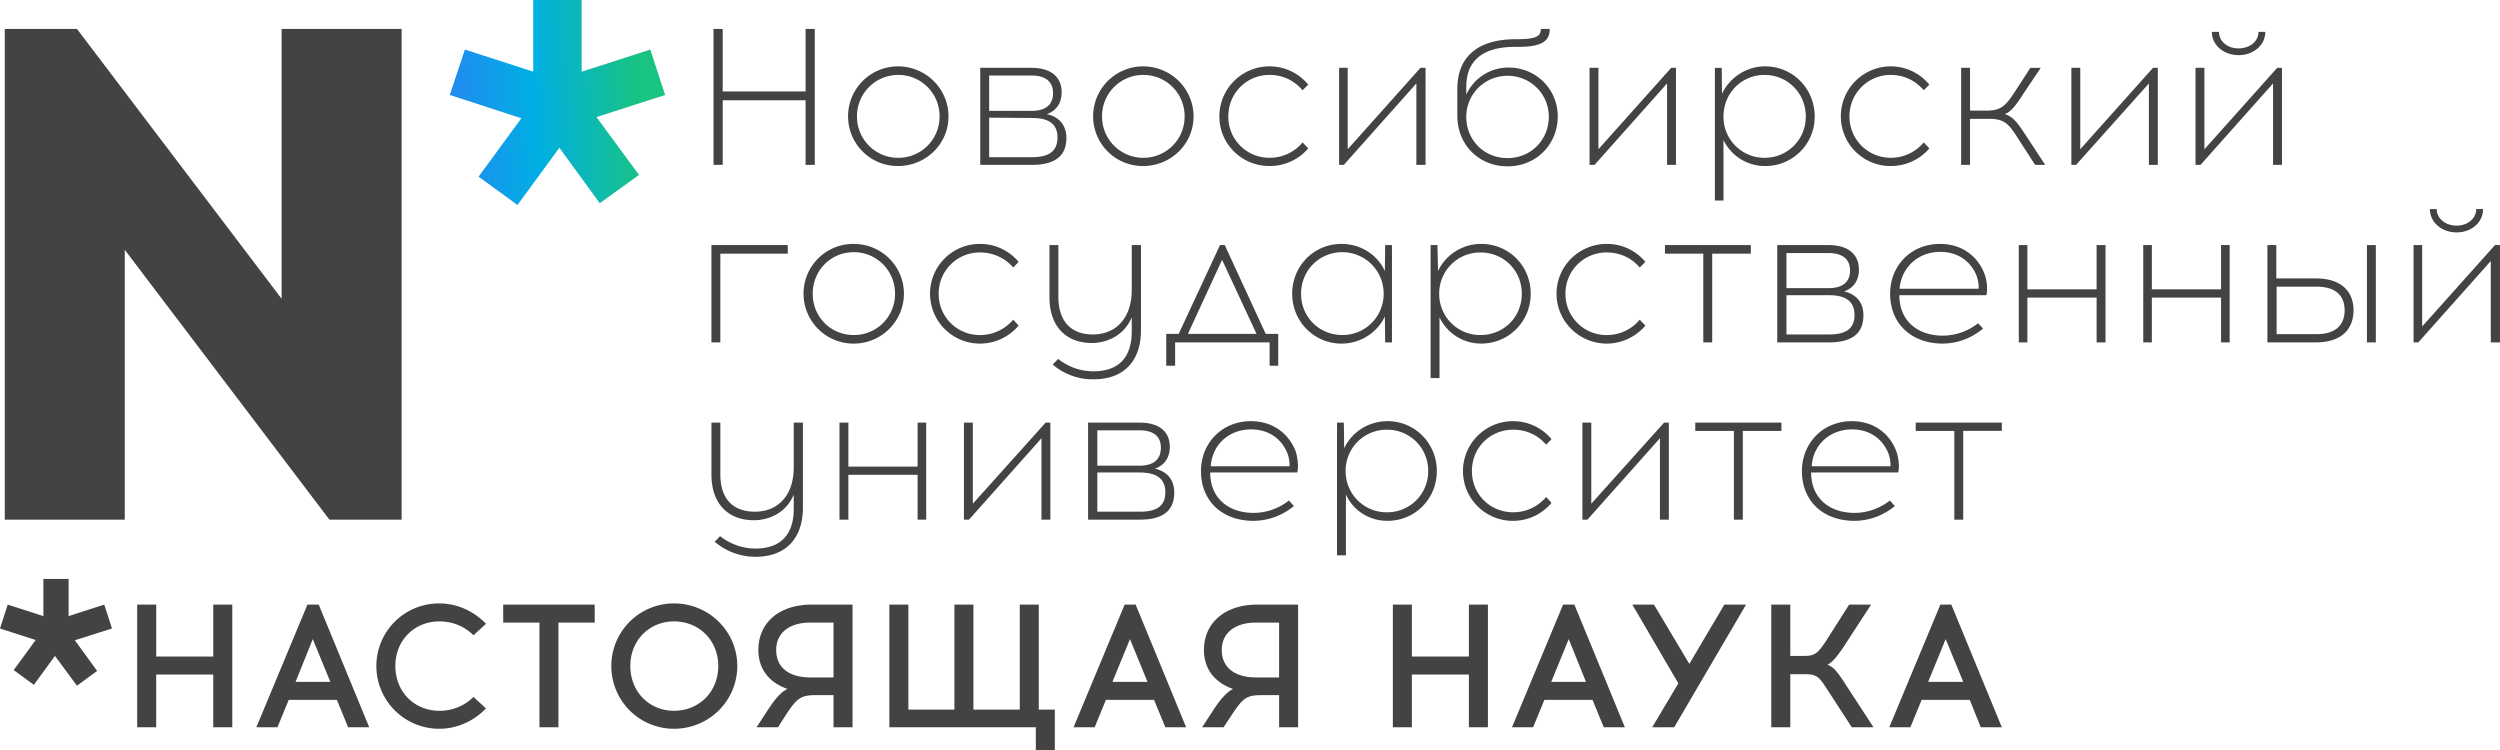 <svg width="160" height="48" fill="none" xmlns="http://www.w3.org/2000/svg">
    <path d="M52.147 10.55v-8.7h-.59v4.002h-5.304V1.85h-.589v8.7h.59V6.419h5.303v4.133h.59zm5.324-6.303a3.198 3.198 0 00-3.195 3.209 3.178 3.178 0 003.195 3.17c1.786 0 3.232-1.415 3.232-3.17 0-1.774-1.445-3.209-3.232-3.209zm.019.548a2.635 2.635 0 012.642 2.661A2.632 2.632 0 0157.49 10.1a2.631 2.631 0 01-2.643-2.643 2.636 2.636 0 012.643-2.661zm5.247-.454v6.21h3.308c1.54 0 2.205-.623 2.205-1.718 0-.754-.4-1.34-1.255-1.529.685-.246.951-.793.951-1.396 0-.85-.532-1.567-1.94-1.567h-3.269zm.57.492h2.7c1.046 0 1.388.509 1.388 1.132 0 .623-.342 1.132-1.388 1.132h-2.7V4.833zm0 5.228v-2.53l2.756.02c1.198 0 1.616.491 1.616 1.245 0 .774-.418 1.265-1.635 1.265h-2.737zm9.848-5.814a3.198 3.198 0 00-3.194 3.209 3.178 3.178 0 003.194 3.17c1.787 0 3.233-1.415 3.233-3.17 0-1.774-1.445-3.209-3.233-3.209zm.02.548a2.635 2.635 0 012.641 2.661 2.632 2.632 0 01-2.641 2.643 2.632 2.632 0 01-2.643-2.643 2.635 2.635 0 012.643-2.661zm8.08-.548a3.203 3.203 0 00-3.215 3.209c0 1.755 1.428 3.17 3.214 3.17.989 0 1.883-.433 2.472-1.132l-.361-.378a2.734 2.734 0 01-2.11.982 2.619 2.619 0 01-2.642-2.643c0-1.51 1.178-2.661 2.642-2.661.836 0 1.578.358 2.11.98l.362-.357a3.197 3.197 0 00-2.473-1.17zm9.98 6.304V4.34h-.323l-4.658 5.21V4.34h-.551v6.21h.304l4.64-5.21v5.21h.587zm7.377-8.7c0 .509-.343.659-1.616.659-2.32 0-3.727 1.039-3.727 3.19v1.718c0 1.831 1.369 3.228 3.213 3.228 1.864 0 3.214-1.435 3.214-3.19 0-1.737-1.369-3.133-3.155-3.133a2.963 2.963 0 00-2.7 1.736v-.49C93.84 3.776 95.019 3 96.958 3h.172c1.445 0 2.054-.301 2.054-1.15h-.572zm-2.13 3c1.465 0 2.642 1.151 2.642 2.623 0 1.473-1.14 2.643-2.642 2.643-1.521 0-2.641-1.17-2.641-2.643a2.626 2.626 0 012.641-2.623zm10.78 5.7V4.34h-.304l-4.658 5.21V4.34h-.57v6.21h.323l4.64-5.21v5.21h.569zm5.703-6.304c-1.217 0-2.28.736-2.756 1.755l-.019-1.66h-.437v8.492h.551V8.966a2.947 2.947 0 002.662 1.66 3.15 3.15 0 003.175-3.17c-.001-1.774-1.389-3.209-3.176-3.209zm-.038.548c1.465 0 2.643 1.151 2.643 2.661a2.62 2.62 0 01-2.643 2.643 2.616 2.616 0 01-2.624-2.643c0-1.51 1.179-2.661 2.624-2.661zm8.08-.548a3.198 3.198 0 00-3.194 3.209 3.178 3.178 0 003.194 3.17c.988 0 1.882-.433 2.472-1.132l-.361-.378a2.732 2.732 0 01-2.11.982 2.63 2.63 0 01-2.641-2.643 2.635 2.635 0 012.641-2.661c.837 0 1.579.358 2.11.98l.361-.357a3.2 3.2 0 00-2.472-1.17zm9.24 6.304h.645l-1.177-1.793c-.532-.812-.837-1.283-1.406-1.453.455-.189.759-.642 1.235-1.378l1.064-1.585h-.665l-.854 1.321c-.686 1.038-.914 1.416-1.959 1.416h-1.047V4.341h-.57v6.21h.569V7.606h1.218c1.046 0 1.292.36 1.958 1.417l.989 1.528zm7.852 0V4.34h-.304l-4.658 5.21V4.34h-.57v6.21h.303l4.659-5.21v5.21h.57zm5.171-7.021c.949 0 1.71-.642 1.71-1.491h-.437c0 .603-.551 1.057-1.272 1.057-.724 0-1.255-.454-1.255-1.057h-.457c-.001.849.76 1.49 1.711 1.49zm2.776 7.02V4.342h-.305l-4.658 5.21V4.34h-.57v6.21h.323l4.639-5.21v5.21h.571zm-99.944 5.683h4.315v-.547h-4.886v6.228h.57l.001-5.681zm8.536-.623a3.184 3.184 0 00-3.212 3.19 3.197 3.197 0 003.212 3.19c1.768 0 3.213-1.435 3.213-3.19 0-1.775-1.445-3.19-3.213-3.19zm0 .528a2.636 2.636 0 012.643 2.661 2.62 2.62 0 01-2.643 2.643c-1.445 0-2.623-1.131-2.623-2.643 0-1.51 1.178-2.66 2.623-2.66zm8.08-.528a3.182 3.182 0 00-3.195 3.19 3.194 3.194 0 003.195 3.19c.988 0 1.882-.453 2.472-1.151l-.342-.378c-.551.623-1.293.982-2.13.982a2.619 2.619 0 01-2.641-2.644 2.62 2.62 0 012.642-2.641c.836 0 1.578.339 2.129.961l.342-.358a3.182 3.182 0 00-2.472-1.15zm10.304.076h-.59v2.87c0 1.773-.988 2.849-2.49 2.849-1.331 0-2.206-.774-2.206-2.415v-3.304h-.57v3.341c0 1.868 1.064 2.925 2.718 2.925.914 0 2.054-.452 2.547-1.642v.906c0 1.624-.799 2.53-2.413 2.548-.933 0-1.655-.302-2.301-.792l-.342.358a3.886 3.886 0 002.643.943c1.958 0 3.004-1.226 3.004-3.133v-5.454zm8.784 7.72v-2.039h-.8l-2.623-5.681h-.304l-2.643 5.681h-.798v2.039h.57v-1.491h6.046v1.49h.552zm-3.593-6.777l2.204 4.738h-4.39l2.186-4.738zm10.873 5.285v-6.228h-.436l-.019 1.66c-.476-1.038-1.54-1.736-2.776-1.736-1.77 0-3.155 1.415-3.155 3.19 0 1.755 1.386 3.19 3.154 3.19 1.238 0 2.3-.718 2.777-1.737l.02 1.661h.435zm-3.173-.472c-1.465 0-2.644-1.131-2.644-2.643 0-1.51 1.18-2.66 2.644-2.66a2.647 2.647 0 012.641 2.66 2.63 2.63 0 01-2.641 2.643zm8.877-5.832c-1.217 0-2.28.717-2.756 1.736l-.037-1.66h-.438v8.512h.57V20.31a2.943 2.943 0 002.662 1.679c1.788 0 3.175-1.435 3.175-3.19 0-1.774-1.388-3.189-3.176-3.189zm-.038.548c1.465 0 2.643 1.132 2.643 2.641 0 1.512-1.178 2.643-2.643 2.643A2.619 2.619 0 0192.11 18.8a2.618 2.618 0 012.642-2.641zm8.081-.548c-1.77 0-3.215 1.415-3.215 3.19 0 1.755 1.445 3.19 3.215 3.19.987 0 1.88-.453 2.47-1.151l-.36-.378a2.736 2.736 0 01-2.11.982 2.62 2.62 0 01-2.643-2.644 2.62 2.62 0 012.643-2.641c.836 0 1.577.339 2.11.961l.36-.358a3.179 3.179 0 00-2.47-1.15zm6.748.623h2.473v-.547h-5.496v.547h2.453v5.681h.57v-5.681zm4.163-.547v6.228h3.31c1.558 0 2.204-.642 2.204-1.737 0-.754-.38-1.321-1.236-1.528.665-.227.95-.774.95-1.397 0-.85-.55-1.566-1.939-1.566h-3.289zm.59.51h2.682c1.045 0 1.387.508 1.387 1.113 0 .623-.342 1.133-1.387 1.133h-2.682v-2.246zm0 5.208v-2.51h2.738c1.197 0 1.616.51 1.616 1.265 0 .773-.419 1.245-1.616 1.245h-2.738zm9.83-5.794c-1.883 0-3.196 1.415-3.196 3.19 0 1.906 1.351 3.172 3.328 3.19 1.064 0 1.94-.397 2.623-.963l-.324-.34a3.64 3.64 0 01-2.299.794c-1.616-.02-2.738-.982-2.738-2.587h5.571c.094-.338.037-.981-.134-1.396-.437-1.114-1.445-1.888-2.831-1.888zm.018.51c1.141 0 1.958.622 2.319 1.528.094.265.152.586.132.831h-5.057c.096-1.302 1.123-2.359 2.606-2.359zm10.571 5.794v-6.228h-.57v2.83h-4.43v-2.83h-.55v6.228h.55v-2.869h4.43v2.869h.57zm7.946 0v-6.228h-.551v2.83h-4.429v-2.83h-.551v6.228h.551v-2.869h4.429v2.869h.551zm2.985-4.095v-2.133h-.57v6.228h3.081c1.844 0 2.432-1.02 2.432-2.058 0-1.019-.589-2.038-2.432-2.038h-2.511zm6.369 4.095v-6.228h-.57v6.228h.57zm-6.35-.528v-3.04h2.548c1.368 0 1.805.7 1.805 1.51 0 .813-.437 1.53-1.805 1.53h-2.548zm11.52-6.512c.951 0 1.692-.642 1.692-1.492h-.437c0 .605-.551 1.057-1.255 1.057-.721 0-1.273-.452-1.273-1.057h-.437c0 .85.761 1.492 1.71 1.492zm2.776 7.04v-6.228h-.322l-4.658 5.209v-5.21h-.551v6.229h.303l4.64-5.21v5.21h.588zM51.387 27.048h-.589v2.87c0 1.773-.989 2.83-2.49 2.83-1.332 0-2.206-.754-2.206-2.396v-3.304h-.57v3.322c0 1.868 1.064 2.925 2.719 2.925.913 0 2.053-.433 2.547-1.642v.926c0 1.604-.8 2.51-2.414 2.528-.913 0-1.654-.302-2.3-.792l-.344.358a4.04 4.04 0 002.643.962c1.977-.02 3.004-1.246 3.004-3.152v-5.435zm7.89 6.21v-6.21h-.55v2.813h-4.43v-2.813h-.57v6.21h.569v-2.87h4.43v2.87h.551zm7.946 0v-6.21h-.303l-4.659 5.19v-5.19h-.57v6.21h.324l4.64-5.21v5.21h.568zm2.415-6.21v6.21h3.309c1.559 0 2.205-.64 2.205-1.736 0-.755-.381-1.322-1.236-1.53.665-.227.951-.773.951-1.396 0-.85-.533-1.548-1.941-1.548h-3.288zm.59.492h2.681c1.064 0 1.386.509 1.386 1.113 0 .624-.322 1.151-1.386 1.151h-2.681V27.54zm0 5.208v-2.51h2.756c1.179.019 1.597.51 1.597 1.264 0 .774-.418 1.246-1.617 1.246h-2.736zm9.83-5.794c-1.883 0-3.196 1.435-3.196 3.19 0 1.926 1.35 3.172 3.327 3.19 1.065 0 1.94-.397 2.624-.945l-.323-.357a3.647 3.647 0 01-2.3.792c-1.617-.018-2.738-.98-2.738-2.585h5.57c.095-.322.038-.962-.113-1.397-.457-1.114-1.465-1.888-2.852-1.888zm.018.528c1.14 0 1.958.623 2.32 1.53.094.244.15.584.13.83H77.49c.077-1.322 1.104-2.36 2.587-2.36zm8.726-.528c-1.236 0-2.3.718-2.776 1.737l-.02-1.643h-.437v8.493h.571v-3.888c.456 1.002 1.464 1.68 2.662 1.68 1.767 0 3.156-1.416 3.156-3.191 0-1.753-1.389-3.188-3.156-3.188zm-.038.547a2.62 2.62 0 012.641 2.643 2.62 2.62 0 01-2.641 2.643 2.62 2.62 0 01-2.643-2.643 2.62 2.62 0 012.643-2.643zm8.08-.547a3.199 3.199 0 00-3.214 3.19 3.187 3.187 0 003.214 3.19 3.2 3.2 0 002.453-1.151l-.342-.378a2.742 2.742 0 01-2.11.981c-1.465 0-2.642-1.132-2.642-2.643 0-1.51 1.177-2.643 2.642-2.643.836 0 1.577.34 2.11.963l.341-.358a3.2 3.2 0 00-2.452-1.151zm9.962 6.304v-6.21h-.305l-4.658 5.19v-5.19h-.57v6.21h.323l4.639-5.21v5.21h.571zm4.734-5.68h2.47v-.53h-5.512v.53h2.471v5.68h.571v-5.68zm6.976-.624c-1.881 0-3.193 1.435-3.193 3.19 0 1.926 1.349 3.172 3.327 3.19 1.063 0 1.939-.397 2.624-.945l-.324-.357a3.646 3.646 0 01-2.3.792c-1.616-.018-2.738-.98-2.738-2.585h5.57c.095-.322.037-.962-.132-1.397-.438-1.114-1.445-1.888-2.834-1.888zm.02.528c1.14 0 1.959.623 2.319 1.53.095.244.151.584.133.83h-5.038c.076-1.322 1.104-2.36 2.586-2.36zm7.11.095h2.471v-.529h-5.512v.53h2.471v5.68h.57v-5.68zM14.866 46.546v-7.852h-1.217v3.322h-3.65v-3.322H8.78v7.852h1.217v-3.378h3.65v3.378h1.218zm3.613-1.755h3.079l.722 1.755h1.35l-3.232-7.852h-.723l-3.269 7.852h1.35l.723-1.755zm1.54-3.888l1.122 2.736h-2.224l1.101-2.736zm8.098-2.284a4.006 4.006 0 00-4.03 4.002c0 2.21 1.787 4.02 4.03 4.02 1.16 0 2.224-.509 2.985-1.302l-.799-.736a3.056 3.056 0 01-2.186.887c-1.577 0-2.814-1.19-2.814-2.869 0-1.66 1.237-2.851 2.814-2.851.856 0 1.616.321 2.186.887l.8-.735c-.762-.793-1.827-1.303-2.986-1.303zm7.624 1.226h2.32v-1.15h-5.856v1.15h2.319v6.701h1.217v-6.7zm7.395-1.226a4.003 4.003 0 00-4.011 4.002 4.006 4.006 0 004.011 4.02c2.244 0 4.05-1.792 4.05-4.02 0-2.209-1.807-4.002-4.05-4.002zm0 1.15c1.578 0 2.833 1.19 2.833 2.852 0 1.679-1.255 2.869-2.833 2.869-1.558 0-2.795-1.19-2.795-2.87 0-1.66 1.237-2.85 2.795-2.85zm11.425 6.777v-7.852h-2.604c-2.129 0-3.422 1.19-3.422 2.907 0 1.246.722 2.095 1.864 2.492-.4.188-.76.586-1.255 1.34l-.723 1.113h1.369l.57-.888c.646-.981.932-1.15 1.73-1.168h1.255v2.056h1.217zm-1.216-6.7v3.51h-1.5c-1.198 0-2.168-.529-2.168-1.755 0-1.189.968-1.756 2.167-1.756h1.501zM67.508 48v-2.586h-1.026v-6.72h-1.217v6.72h-2.966v-6.72h-1.216v6.72h-2.947v-6.72h-1.217v7.852h9.373V48h1.216zm3.27-3.209h3.081l.723 1.755h1.331l-3.232-7.852h-.703l-3.27 7.852h1.35l.72-1.755zm1.54-3.888l1.122 2.736h-2.244l1.123-2.736zm10.761 5.643v-7.852h-2.604c-2.11 0-3.422 1.19-3.422 2.907 0 1.246.722 2.095 1.863 2.492-.38.188-.761.586-1.255 1.34l-.723 1.113h1.369l.59-.888c.647-.981.913-1.15 1.73-1.168h1.236v2.056h1.216zm-1.217-6.7v3.51h-1.5c-1.18 0-2.169-.529-2.169-1.755 0-1.189.988-1.756 2.168-1.756h1.5zm13.365 6.7v-7.852H94.01v3.322h-3.65v-3.322h-1.217v7.852h1.217v-3.378h3.65v3.378h1.217zm3.613-1.755h3.08l.722 1.755h1.35l-3.231-7.852h-.723l-3.27 7.852h1.35l.722-1.755zm1.559-3.888l1.103 2.736h-2.224l1.121-2.736zm6.749 5.643l4.6-7.852h-1.387l-2.244 3.794-2.263-3.794h-1.386l2.945 5.04-1.672 2.812h1.407zm11.368 0h1.389l-1.883-2.888c-.476-.736-.722-1-1.064-1.113.285-.15.531-.416.988-1.076l1.805-2.775h-1.406l-1.523 2.397c-.455.66-.646.887-1.312.887h-.931v-3.284h-1.218v7.852h1.218V43.15h1.008c.686 0 .874.226 1.311.906l1.618 2.491zm4.469-1.755h3.08l.704 1.755h1.349l-3.232-7.852h-.703l-3.27 7.852h1.35l.722-1.755zm1.538-3.888l1.124 2.736h-2.244l1.12-2.736zM7.167 40.224l-2.376.754 1.427 1.963-1.293.944-1.407-1.906-1.35 1.85-1.292-.943 1.407-1.926L0 40.224l.494-1.53 2.282.736v-2.378h1.616v2.378l2.281-.735.494 1.53z" fill="#434343"/>
    <path d="M28.785 6.078l4.582 1.491-2.738 3.738 2.49 1.811 2.682-3.66 2.585 3.548 2.51-1.812-2.719-3.7 4.392-1.416-.95-2.906-4.393 1.416V0h-3.098v4.587l-4.373-1.415-.97 2.906z" fill="url(#paint0_linear_4001_1531)"/>
    <path d="M25.704 33.259V1.85h-7.681v17.27L4.925 1.851H.305V33.26h7.68v-17.27l13.099 17.27h4.62z" fill="#434343"/>
    <defs>
        <linearGradient id="paint0_linear_4001_1531" x1="26.961" y1="8.503" x2="43.207" y2="7.547" gradientUnits="userSpaceOnUse">
            <stop stop-color="#2E7DF6"/>
            <stop offset=".455" stop-color="#00AFE3"/>
            <stop offset=".868" stop-color="#19C382"/>
        </linearGradient>
    </defs>
</svg>

